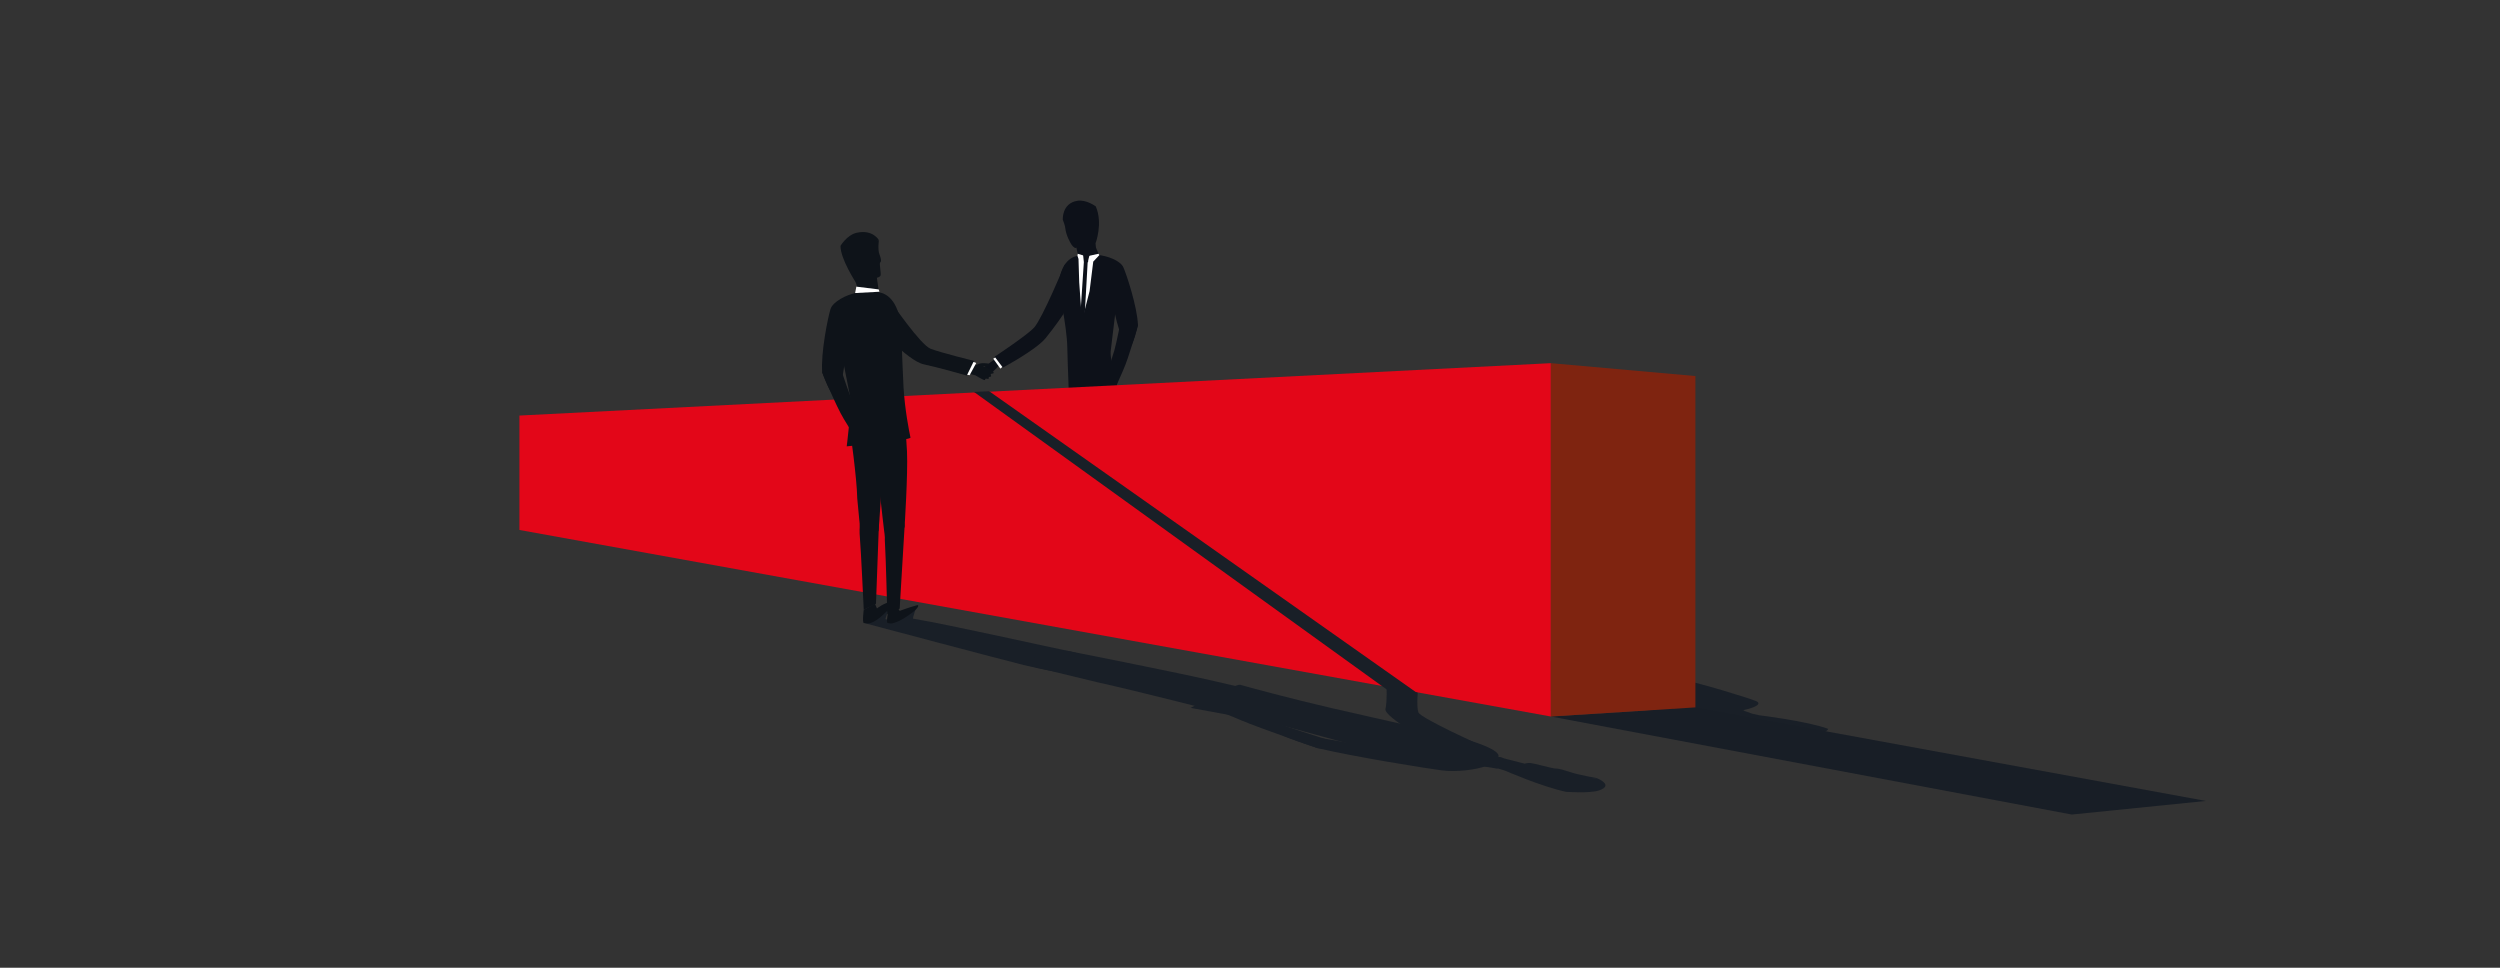 <?xml version="1.0" encoding="UTF-8"?>
<!-- Generator: Adobe Illustrator 25.4.1, SVG Export Plug-In . SVG Version: 6.00 Build 0)  -->
<svg xmlns="http://www.w3.org/2000/svg" xmlns:xlink="http://www.w3.org/1999/xlink" version="1.1" id="Layer_1" x="0px" y="0px" width="930px" height="360px" viewBox="0 0 930 360" xml:space="preserve">
<rect x="0" y="0" width="930" height="360" fill="#333333" stroke="none"/>
<g>
	<g>
		<path fill="#191F27" d="M524.74,255.552c0,0,2.291-0.351,2.746-0.736c0.455-0.384,1.541-1.244,0.312-1.369    c-1.229-0.125-2.525,0.751-2.525,0.751s0.226-0.532-0.575-1.266c-0.653-0.598-0.693-1.159-1.637-1.304    c-0.884-0.136-0.506-0.097-1.24,0.154c-0.707,0.241-1.855-0.627-2.428-0.218c-0.602,0.43-1.851-0.555-1.969,0.206    c-0.074,0.477-1.657-0.229-1.382,0.336c0.276,0.568,1.566,1.919,1.566,1.919l-0.054,1.352l6.382,0.691L524.74,255.552z"></path>
		<path fill="#191F27" d="M490.04,278.274c0,0-20.972-7.218-28.482-10.372c-7.51-3.154-11.272-4.734-11.272-4.734l3.861-2.046    c0,0,18.74,7.152,24.513,9.14c5.773,1.989,19.691,6.328,19.691,6.328s6.607,2.24,6.557,3.093    C504.858,280.535,490.04,278.274,490.04,278.274z"></path>
		<polygon fill="#191F27" points="450.701,262.949 448.62,262.242 452.458,260.774 453.731,261.207   "></polygon>
		<path fill="#191F27" d="M330.39,230.927l3.879-1.708c0,0,3.69-3.474,6.283-3.036c0.419,0.071-1.29,3.878-0.818,3.957    c13.895,2.346,50.632,10.608,57.473,11.98c8.511,1.707,9.881,4.457,9.881,4.457s-10.039-0.319-25.497-3.962    C374.079,240.846,330.39,230.927,330.39,230.927z"></path>
		<path fill="#191F27" d="M321.6,231.803l2.697-2.583c0,0,3.829-3.915,6.388-3.352c0.357,0.078-1.603,4.404-1.206,4.491    c15.347,3.372,61.569,14.063,68.733,15.546c8.68,1.795,9.026,5.802,9.026,5.802s-10.304-0.428-26.048-4.23    C373.541,245.628,321.6,231.803,321.6,231.803z"></path>
		<path fill="#191F27" d="M397.207,242.121c0,0,38.163,7.516,53.728,11.063c15.565,3.547,20.484,4.962,20.484,4.962l-13.262,4.113    c0,0-30.021-8.705-43.977-11.701c0,0-26.236-6.457-29.693-7.395C381.03,242.225,397.207,242.121,397.207,242.121z"></path>
		<path fill="#191F27" d="M389.984,244.39c0,0,38.518,8.656,54.413,12.324c15.895,3.668,25.745,6.077,25.745,6.077l-15.379,2.418    c0,0-32.181-8.256-46.421-11.38c0,0-27.847-6.716-31.386-7.666C373.415,245.213,389.984,244.39,389.984,244.39z"></path>
		<path fill="#191F27" d="M593.98,289.45c0,0-6.762-1.19-9.87-2.233c-4.93-1.654-5.058-1.23-5.951-1.372    c-1.616-0.257-7.365-1.835-8.667-1.984c-1.302-0.149-2.322,0.227-2.322,0.227l-11.602-2.966l-8.549,2.535l10.102,2.184    l2.739,0.835l25.272,4.488L593.98,289.45z"></path>
		<path fill="#191F27" d="M582.583,294.562c-9.015-1.895-22.722-7.887-22.722-7.887s4.58-2.244,6.163-2.082    c1.583,0.162,9.187,1.948,9.187,1.948s1.569,0.956,4,1.294c2.431,0.338,2.19,0.025,2.19,0.025    c0.099-0.393-1.877-0.734-1.877-0.734l1.234-0.093c0,0,9.128,2.161,10.809,2.404c1.681,0.243,2.413,0.012,2.413,0.012    s6.659,2.585,0.912,4.58C591.502,295.206,582.583,294.562,582.583,294.562z"></path>
		<path fill="#191F27" d="M442.888,263.325c0,0,16.739-9.071,18.456-8.591c3.981,1.111,18.595,5.113,34.03,8.68    c18.701,4.322,42.565,9.475,49.499,11.498c16.046,4.682,12.192,7.016,12.192,7.016s-1.412,2.822-3.948,3.181    c-2.536,0.359-18.456-0.749-24.498-1.623c-6.042-0.873-43.267-11.382-50.218-13.197    C471.45,268.472,442.888,263.325,442.888,263.325z"></path>
		<path fill="#191F27" d="M552.94,284.918c-3.774,1.462-11.216,2.363-16.589,1.669c-5.373-0.695-33.051-5.12-46.311-8.312    c0,0-14.988-4.839-13.079-5.237c3.366-0.703,28.63,3.882,33.438,5.032c4.808,1.15,19.139,4.915,23.442,5.036    C538.144,283.227,552.94,284.918,552.94,284.918z"></path>
		<path fill="#191F27" d="M534.149,277.506c0,0-19.421-10.784-18.757-13.737c0.664-2.952,0.4-8.422,0.4-8.422l11.71,1.094    c0,0-0.641,6.437,0.146,8.572c0.787,2.135,24.255,12.74,24.255,12.74s1.006,2.432-1.59,2.683    C547.716,280.687,534.149,277.506,534.149,277.506z"></path>
		<polygon fill="#191F27" points="552.244,285.167 556.984,285.939 559.364,282.048 557.86,281.583   "></polygon>
		<polygon fill="#191F27" points="516.464,255.411 516.576,254.959 526.442,255.773 526.663,256.364   "></polygon>
	</g>
	<g>
		<g>
			<path fill="#191F27" d="M621.021,251.678c0,0-27.517-3.81-39.506-5.124c-11.989-1.315-29.742-3.444-29.742-3.444l-1.552,1.631     c0,0,32.92,4.178,40.501,5.226c7.581,1.048,24.149,3.616,24.149,3.616s8.543,1.203,11.74,1.118     C629.808,254.617,621.021,251.678,621.021,251.678z"></path>
			<polygon fill="#191F27" points="559.246,245.044 556.504,244.68 551.423,245.681 553.101,245.904    "></polygon>
			<path fill="#191F27" d="M406.578,216.762l-2.45,1.853c0,0,64.125,14.245,71.41,15.831c7.285,1.586,18.243,0.938,18.243,0.938     s2.173-2.049-12.969-4.841C473.455,229.187,406.578,216.762,406.578,216.762z"></path>
			<path fill="#191F27" d="M414.436,215.067l-3.467,2.971c0,0,77.99,15.283,85.652,17.048c13.203,3.041,19.315,1.542,19.315,1.542     s-3.556-2.019-19.713-5.155C488.372,229.948,414.436,215.067,414.436,215.067z"></path>
			<path fill="#191F27" d="M475.538,234.446c0,0,32.723,6.762,46.392,9.742c13.741,2.996,19.158,3.777,19.158,3.777l15.84-2.968     c0,0-32.635-6.315-45.273-8.884c0,0-26.623-4.864-30.443-5.468C477.39,230.041,475.538,234.446,475.538,234.446z"></path>
			<path fill="#191F27" d="M492.214,234.881c0,0,23.524,6.595,38.555,9.863c15.032,3.268,24.899,5.583,24.899,5.583l11.914-4.027     c0,0-32.958-6.586-45.8-9.525c0,0-25.021-5.238-28.879-5.957C489.045,230.1,492.214,234.881,492.214,234.881z"></path>
			<path fill="#191F27" d="M651.836,265.485l2.606,0.596c0,0,17.89,2.166,25.657,5.058c0,0-0.203,1.688-6.236,2.157     c-10.228,0.795-20.879-1.518-20.879-1.518s-2.508-0.899-4.172-1.275c-4.997-1.128-7.922-2.595-8.226-2.773     c-0.551-0.323-0.668-0.451-0.483-0.698c0.107-0.142,1.01-0.11,1.01-0.11l-8.55-2.29l13.406-1.235L651.836,265.485z"></path>
			<path fill="#191F27" d="M563.42,243.729c0,0-37.073,1.827-35.191,2.139c4.364,0.724,24.395,5.044,38.605,7.938     c17.216,3.506,35.336,8.814,43.26,10.064c18.335,2.892,26.581,1.784,26.581,1.784s10.215-0.641,11.339-1.23     c1.124-0.588-4.13-3.88-7.78-5.075c-3.65-1.195-44.891-7.946-52.056-9.224C581.013,248.846,563.42,243.729,563.42,243.729z"></path>
			<path fill="#191F27" d="M532.675,253.947c-0.841,0.031-17.357,1.706-16.211,0.365c0.801-0.938,0.572-0.93,0.572-0.93     s0.567-0.132,1.311-0.227c0.744-0.095,1.628-0.05,1.628-0.05s0.785-0.059,2.045-0.136c1.26-0.077,4.643,0.13,4.643,0.13     s-3.391-0.25-2.151-0.415c1.24-0.165,8.532-0.23,8.532-0.23l4.791,0.494L532.675,253.947z"></path>
			<path fill="#191F27" d="M647.23,264.409c5.41-0.926,8.642-2.578,5.926-3.655c-2.716-1.076-19.886-6.548-32.135-9.076     c0,0-18.465-2.75-19.922-2.312c-2.57,0.773,15.153,5.72,19.566,6.637c4.413,0.917,18.834,3.622,19.378,4.522     C640.587,261.425,647.23,264.409,647.23,264.409z"></path>
			<path fill="#191F27" d="M595.646,256.156c0,0-17.293-3.24-27.025-3.591c-9.732-0.351-29.876-0.604-29.876-0.604l-7.43,2.386     c0,0,27.956,1.016,34.647,1.186c8.319,0.211,49.737,8.725,49.737,8.725s9.205,0.894,12.536,0.776     C631.566,264.914,595.646,256.156,595.646,256.156z"></path>
			<polygon fill="#191F27" points="538.282,252.109 536.607,252.051 530.124,254.185 531.912,254.154    "></polygon>
			<polygon fill="#191F27" points="640.639,263.751 618.317,259.978 593.667,256.468 618.655,261.941 634.444,265.215      636.045,265.722 637.62,265.986 640.578,264.965 648.891,264.436 648.427,264.184    "></polygon>
			<polygon fill="#191F27" points="626.444,257.758 620.793,258.775 623.105,259.185 628.756,258.167    "></polygon>
			<path fill="#191F27" d="M639.775,265.434l-4.564-1.046c0,0,2.005-0.43,2.424-0.295c0.42,0.135,5.686,0.853,5.686,0.853     L639.775,265.434z"></path>
			<polygon fill="#191F27" points="635.211,264.388 584.25,255.095 578.537,253.856 588.272,255.048 637.623,264.166    "></polygon>
		</g>
		<g>
			<path fill="#0D1119" d="M423.312,120.983c0,0-3.389,12.167-5.568,16.915c-2.179,4.748-5.035,12.072-5.035,12.072l-3.947-2.271     c0,0,4.828-13.947,5.764-17.298c0.936-3.35,2.42-11.115,2.42-11.115s1.011-3.81,2.478-4.379     C420.89,114.338,423.312,120.983,423.312,120.983z"></path>
			<polygon fill="#FFFFFF" points="411.801,145.225 411.429,146.411 407.335,145.927 407.562,145.201    "></polygon>
			<path fill="#0D1119" d="M407.023,217.189c-0.451,0.423-0.784,0.79-1.452,1.013c-2.626,0.876-8.777,2.663-10.52,2.484     c-2.187-0.224-2.504-1.245-1.689-1.757c3.757-2.365,7.889-3.103,7.889-3.103l0.008-1.403l5.128-0.517     C406.386,213.906,407.474,216.766,407.023,217.189z"></path>
			<path fill="#0D1119" d="M415.523,215.579c0.338,0.547-0.257,1.885-0.886,2.246c-2.468,1.418-7.218,3.996-8.991,4.126     c-2.224,0.163-4.8-1.683-4.012-2.284c2.619-1.995,8.261-4.615,8.261-4.615l0.247-3.428l2.987,0.925     C413.129,212.549,414.462,213.858,415.523,215.579z"></path>
			<path fill="#0D1119" d="M406.414,216.08l-4.944,0.144c0,0-1.719-31.427-1.997-35.574c-0.278-4.147,5.477-5.523,5.477-5.523     s5.05,2.805,4.6,10.615C409.332,189.537,406.414,216.08,406.414,216.08z"></path>
			<path fill="#0D1119" d="M415.452,214.799l-7.322,1.307c0,0-0.933-36.61-1.423-41.127c-0.843-7.782,4.683-6.726,4.683-6.726     s2.67,4.019,2.509,12.604C413.822,185.029,415.452,214.799,415.452,214.799z"></path>
			<path fill="#0D1119" d="M399.473,180.65c0,0-0.51-18.045-1.041-25.832c-0.533-7.828,0.071-10.273,0.071-10.273l12.453,1.265     c0,0-0.364,17.309-0.253,24.21c0,0-0.882,13.66-1.199,15.469C409.186,187.3,399.473,180.65,399.473,180.65z"></path>
			<path fill="#0D1119" d="M405.339,176.279c0,0-3.896-15.751-4.46-24.299c-0.564-8.549-1.28-14.432-1.28-14.432l13.018,3.827     c0,0,0.058,17.815,0.838,25.353c0,0,0.528,13.906,0.429,15.909C413.786,184.638,405.339,176.279,405.339,176.279z"></path>
			<path fill="#0D1119" d="M407.693,92.07l-0.157-1.529c0,0,2.836-7.413,0.095-13.758c0,0-3.517-2.66-6.915-2.082     c-5.76,0.979-5.365,7.033-5.365,7.033s0.815,1.994,0.905,2.962c0.273,2.909,2.072,5.903,2.312,6.256     c0.434,0.639,0.646,0.869,1.224,1.224c0.333,0.205,0.633-0.046,0.633-0.046l1.199,5.554l7.942-0.974L407.693,92.07z"></path>
			<path fill="#0D1119" d="M416.165,146.411c0,0-18.729,5.241-18.602,4.326c0.295-2.121-0.387-13.457-0.522-21.225     c-0.163-9.411-3.628-21.909-2.963-25.657c1.54-8.674,7.133-8.715,7.133-8.715s5.441-1.224,7.093-0.528     c1.652,0.695,6.224,7.127,7.178,9.847c0.954,2.719-2.007,22.623-2.307,26.25C412.875,134.336,416.165,146.411,416.165,146.411z"></path>
			<path fill="#0D1119" d="M370.569,133.338c-0.362,0.155-8.068,5.501-7.364,6.225c0.704,0.725,1.309,0.02,1.309,0.02     s0.236,0.181,0.552,0.217c0.315,0.036,0.702-0.328,0.702-0.328s0.336-0.068,0.876-0.223c0.54-0.155,2.021-1.638,2.021-1.638     s-1.487,1.596-0.962,1.673c0.525,0.077,2.919-2.202,2.919-2.202l2.112-2.618L370.569,133.338z"></path>
			<path fill="#0D1119" d="M408.018,94.809c4.074,0.291,8.746,2.227,9.837,4.551c1.091,2.323,5.272,14.873,5.457,21.623     c0,0-1.879,8.476-3.363,8.094c-2.614-0.673-5.504-12.504-5.584-14.946c-0.08-2.442,0.255-9.953-1.355-11.515     C411.4,101.054,408.018,94.809,408.018,94.809z"></path>
			<path fill="#0D1119" d="M395.622,116.796c0,0-3.165,4.737-6.706,9.059c-3.542,4.322-15.86,10.903-15.86,10.903l-3.048-4.065     c0,0,12.272-8.111,14.734-10.901c3.061-3.468,11.277-23.237,11.277-23.237s1.716-1.327,3.399-1.323     C401.101,97.235,395.622,116.796,395.622,116.796z"></path>
			<polygon fill="#FFFFFF" points="372.866,136.505 372.136,137.124 369.48,133.443 370.253,133.02    "></polygon>
			<polygon fill="#FFFFFF" points="406.688,97.316 405.328,108.28 402.49,119.335 401.47,105.06 401.201,96.335 400.817,95.17      400.917,94.399 404.193,95.384 408.634,94.399 408.959,94.905    "></polygon>
			<path fill="#0D1119" d="M402.913,94.809l0.281,2.682c0,0,1.687,0.248,1.581-0.062c-0.106-0.31,0.566-2.62,0.566-2.62H402.913z"></path>
			<polygon fill="#0D1119" points="403.194,97.491 401.47,123.61 401.679,126.854 403.194,122.799 404.623,97.316    "></polygon>
		</g>
	</g>
	<polygon fill="#181E26" points="576.899,266.539 770.683,303.01 820.609,297.95 630.69,263.148  "></polygon>
	<polygon fill="#7F2410" points="630.69,263.148 576.899,266.539 576.899,135.1 630.69,139.891  "></polygon>
	<polygon fill="#E30618" points="576.899,135.1 193.224,154.586 193.224,197.148 576.899,266.539  "></polygon>
	<g>
		<g>
			<path fill="#0E1319" d="M362.886,135.866c0,0,1.594-0.775,2.504-0.766c0.911,0.009,2.977,0.001,2.714,0.58     c-0.263,0.578-2.443,0.666-2.443,0.666s1.096,0.181,2.158,0.897c0.864,0.583,1.909,0.891,1.8,1.361     c-0.102,0.44-0.023,0.261-0.793,0.439c-0.742,0.17,0.432,1.1-0.574,1.128c-1.057,0.028,0.297,1.061-1.188,0.716     c-0.932-0.217-0.241,0.811-1.196,0.403c-0.961-0.41-2.99-1.649-2.99-1.649l-2.577-0.679l1.285-3.025L362.886,135.866z"></path>
			<path fill="#0E1319" d="M305.874,138.583c0,0,5.124,12.508,8.034,17.281c2.91,4.774,4.368,7.166,4.368,7.166l5.433-0.552     c0,0-5.905-11.54-7.319-14.984c-1.414-3.444-3.962-11.51-3.962-11.51s-1.551-3.923-3.181-4.344     C307.617,131.218,305.874,138.583,305.874,138.583z"></path>
			<polygon fill="#FFFFFF" points="318.86,162.971 319.35,164.207 323.681,163.365 323.381,162.608    "></polygon>
			<path fill="#0E1319" d="M330.197,231.755c0.649,0.129,1.159,0.274,1.892,0.098c2.881-0.691,6.107-3.058,7.589-4.206     c1.859-1.441,2.434-2.768,1.44-2.5c-3.062,0.822-6.449,2.103-6.449,2.103l-0.801-1.27l-3.459,1.7     C330.408,227.68,329.548,231.626,330.197,231.755z"></path>
			<path fill="#0E1319" d="M321.344,231.767c0.655,0.097,1.791,0.226,2.515,0.007c2.842-0.86,6.089-4.548,7.51-5.803     c1.782-1.574,1.757-2.48,0.746-2.312c-3.357,0.561-5.89,2.684-5.89,2.684l-0.746-1.771l-4.17,2.271     C321.31,226.844,320.689,231.67,321.344,231.767z"></path>
			<path fill="#0E1319" d="M330.072,228.548l4.606-2.131c0,0,1.587-25.848,1.817-30.29c0.23-4.442-4.409-6.441-4.409-6.441     s-3.473,4.361-2.864,12.71C329.517,206.454,330.072,228.548,330.072,228.548z"></path>
			<path fill="#0E1319" d="M321.31,226.844l4.557-2.26c0,0,1.012-26.529,1.143-31.087c0.131-4.558-4.551-6.532-4.551-6.532     s-3.374,4.528-2.581,13.079C320.264,204.199,321.31,226.844,321.31,226.844z"></path>
			<path fill="#0E1319" d="M336.495,196.127c0,0,1.29-19.846,0.908-28.19c-0.382-8.344-1.061-11.134-1.061-11.134l-13.153,3.409     c0,0,4.261,17.06,4.255,24.446c0,0,1.55,14.312,1.919,16.244C329.732,202.834,336.495,196.127,336.495,196.127z"></path>
			<path fill="#0E1319" d="M326.815,197.441c0,0,1.744-20.058,1.265-28.602c-0.478-8.545-1.032-13.91-1.032-13.91l-10.81,5.173     c0,0,2.536,17.73,2.657,25.301c0,0,1.386,15.12,1.744,17.092C320.996,204.466,326.815,197.441,326.815,197.441z"></path>
			<path fill="#0E1319" d="M326.95,89.351c0,0-0.496,3.443,0.212,5.282c1.123,2.918,0.271,2.752,0.177,3.198     c-0.17,0.808,0.478,4.03,0.23,4.651c-0.247,0.621-1.371,0.853-1.371,0.853l0.895,6.387l-8.26,2.258l-0.026-5.355l-0.465-1.577     l1.779-12.888L326.95,89.351z"></path>
			<path fill="#0E1319" d="M312.666,91.463c-0.079,4.75,5.677,13.586,5.677,13.586s6.098-0.75,6.435-1.496     c0.336-0.746,0.048-4.85,0.048-4.85s-1.17-1.151-0.821-2.343c0.349-1.191,0.842-0.928,0.842-0.928     c0.782,0.163,0.625,1.165,0.625,1.165l0.677-0.467c0,0-0.378-4.935-0.154-5.764c0.224-0.828,0.956-1.015,0.956-1.015     s-2.181-4.123-8.282-2.756C315.07,87.402,312.666,91.463,312.666,91.463z"></path>
			<path fill="#0E1319" d="M314.978,166.041c0,0,23.931-2.291,23.722-3.257c-0.483-2.24-2.112-10.422-2.585-18.723     c-0.574-10.056-0.623-22.701-1.631-26.648c-2.332-9.134-8.305-8.733-8.305-8.733s-5.904-0.873-7.612,0     c-1.708,0.873-6.075,8.101-6.878,11.079c-0.802,2.978,3.941,23.984,4.549,27.83C316.847,151.435,314.978,166.041,314.978,166.041     z"></path>
			<path fill="#0E1319" d="M318.855,108.852c-4.293,0.819-9.017,3.462-9.885,6.067c-0.869,2.606-3.743,16.467-3.095,23.664     c0,0,3.058,8.773,4.586,8.182c2.694-1.042,4.286-13.978,4.065-16.584c-0.221-2.606-1.516-10.547,0-12.408     C316.042,115.912,318.855,108.852,318.855,108.852z"></path>
			<path fill="#0E1319" d="M325.229,120.548c0,0,12.491,13.709,18.338,14.962c5.847,1.254,16.073,4.2,16.073,4.2l2.686-5.461     c0,0-12.421-3.07-16.135-4.506c-3.714-1.436-14.223-16.743-14.223-16.743s-4.187-1.682-5.713-0.727     C324.727,113.23,325.229,120.548,325.229,120.548z"></path>
			<polygon fill="#FFFFFF" points="318.101,109.014 318.567,106.633 326.882,107.656 327.151,108.525    "></polygon>
			<polygon fill="#FFFFFF" points="359.794,139.398 360.692,139.585 363.16,135.041 362.133,134.642    "></polygon>
		</g>
	</g>
	<polygon fill="#191F27" points="527.121,257.758 515.828,256.468 362.325,145.806 367.946,145.518  "></polygon>
</g>
</svg>
